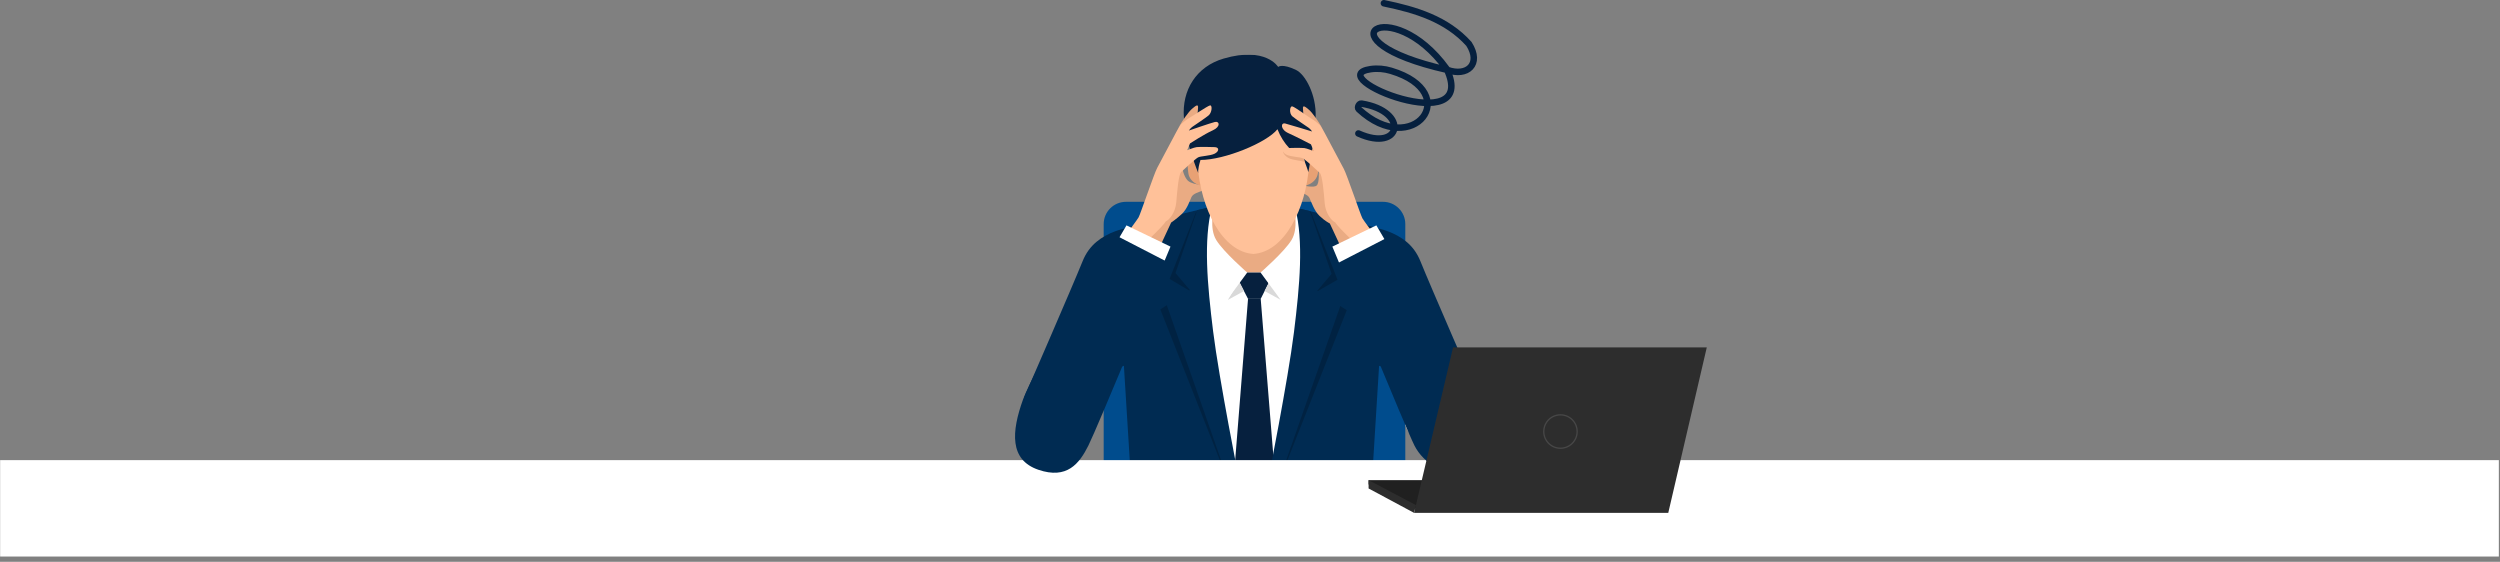 <svg width="1918" height="431" viewBox="0 0 1918 431" fill="none" xmlns="http://www.w3.org/2000/svg">
<rect x="0" y="0" width="1918" height="431" fill="#808080" stroke="none"/>
<g clip-path="url(#clip0_75_1541)">
<path d="M1061.74 2.5C1086.06 7.51 1109.86 14.64 1126.95 33.69C1136.93 49.29 1125.51 59.11 1110.44 53.64C1008.49 30.7 1067.08 -6.42 1109.88 52.86C1135.85 108.36 1011.68 58.74 1051.62 53.04C1056.83 52.3 1062.15 52.8 1067.19 54.31C1123.53 71.2 1084.2 122.62 1042.42 83.8C1041.04 82.52 1042.67 79.2 1044.53 79.49C1081.76 85.5 1075.06 117.23 1042.16 102.4" stroke="#06203E" stroke-width="5" stroke-linecap="round" stroke-linejoin="round"/>
<mask id="mask0_75_1541" style="mask-type:luminance" maskUnits="userSpaceOnUse" x="765" y="41" width="387" height="329">
<path d="M1151.87 41.91H765.545V369.71H1151.87V41.91Z" fill="white"/>
</mask>
<g mask="url(#mask0_75_1541)">
<path d="M863.845 154.832H1061.05C1070.49 154.832 1078.15 162.492 1078.15 171.932V443.472H846.745V171.932C846.745 162.492 854.405 154.832 863.845 154.832Z" fill="#004C8D"/>
<path d="M1134.24 303.883C1134.24 303.883 1097.28 219.183 1089.73 200.393C1084.6 187.623 1075.08 181.403 1064.79 177.453C1054.5 173.493 986.805 157.673 986.805 157.673L960.425 154.183V154.113L960.155 154.153L959.885 154.113V154.183L933.505 157.673C933.505 157.673 865.805 173.493 855.515 177.453C845.225 181.413 835.705 187.623 830.575 200.393C823.025 219.193 785.715 304.893 785.715 304.893L862.255 280.643L867.785 369.713H1052.51L1058.04 280.643L1134.23 303.893L1134.24 303.883Z" fill="#002B52"/>
<path d="M1006.76 177.19C1006.22 176.18 1005.72 175.15 1005.23 174.07L1006.45 176.96C1006.55 177.04 1006.65 177.12 1006.76 177.2V177.19Z" fill="white"/>
<path d="M1093.86 340.451C1093.62 340.061 1093.39 339.671 1093.16 339.261C1091.17 335.671 1089.65 331.771 1088.16 327.961C1087.31 325.781 1086.61 323.561 1086.02 321.301C1084.84 319.971 1083.81 318.511 1082.94 316.921C1082.6 316.301 1082.27 315.671 1081.94 315.051C1080.69 318.731 1079.42 322.411 1078.14 326.091C1078.51 326.971 1078.89 327.871 1079.27 328.761C1082.13 335.551 1087.5 339.191 1093.85 340.441L1093.86 340.451Z" fill="white"/>
<path d="M973.315 369.58L985.865 335.89L1005.51 224.67C1005.51 224.67 1006.18 188.24 998.335 165.13C996.545 159.87 985.675 158.73 981.725 158.08C981.995 158.12 959.935 156.5 959.825 156.49C959.695 156.43 935.395 158.21 935.115 158.19C908.595 161.95 915.395 224.84 915.395 224.84L935.875 335.89L944.925 369.72L973.315 369.58Z" fill="white"/>
<path d="M1011.7 128.07C1011.7 132.23 1012.36 140.35 1010.16 142.32C1007.96 144.29 1000.51 142.32 998.535 142.32C996.565 142.32 994.585 146.27 996.565 147.14C998.535 148.02 1003.36 149.11 1004.68 151.96C1006 154.81 1008.24 161.76 1012.41 165.71C1016.58 169.66 1020.26 171.47 1020.26 171.47L1030.57 193.61L1045.05 187.25L1011.71 128.07H1011.7Z" fill="#EAAB83"/>
<path d="M907.065 127.332C907.065 131.492 909.205 136.692 911.395 138.662C913.585 140.632 918.245 141.582 920.225 141.582C922.205 141.582 924.175 145.532 922.195 146.402C920.215 147.272 915.395 148.372 914.075 151.222C912.755 154.072 910.895 160.182 906.725 164.122C902.555 168.072 898.505 170.732 898.505 170.732L888.195 192.872L873.715 186.512L907.055 127.332H907.065Z" fill="#EAAB83"/>
<path d="M995.275 160.832H927.865V209.092H995.275V160.832Z" fill="#EAAB83"/>
<path d="M967.215 229.282H957.495L950.765 216.352L954.265 209.082H970.455L973.225 217.272L967.215 229.282Z" fill="#06203E"/>
<path d="M957.495 229.281L946.295 369.661H978.525L967.215 229.281H957.495Z" fill="#06203E"/>
<path d="M982.555 230.082L970.205 223.282L974.115 215.582L982.555 230.082Z" fill="#D9D9D9"/>
<path d="M942.025 230.082L954.385 223.282L950.475 215.582L942.025 230.082Z" fill="#D9D9D9"/>
<path d="M956.865 209.091L941.425 230.061C941.425 230.061 923.615 206.721 922.025 200.391C920.445 194.061 919.645 174.681 923.215 168.741C926.775 162.811 927.965 159.641 927.965 159.641L931.135 160.831C931.135 160.831 927.575 175.071 933.115 184.171C938.655 193.271 956.865 209.091 956.865 209.091Z" fill="white"/>
<path d="M967.095 209.091L982.535 230.061C982.535 230.061 1000.34 206.721 1001.93 200.391C1003.51 194.061 1004.31 174.681 1000.74 168.741C997.185 162.811 995.995 159.641 995.995 159.641L992.825 160.831C992.825 160.831 996.385 175.071 990.845 184.171C985.305 193.271 967.095 209.091 967.095 209.091Z" fill="white"/>
<path d="M925.525 141.931C922.875 144.131 912.785 140.771 911.715 132.911C910.645 125.051 910.425 116.721 916.505 113.771C922.585 110.831 926.635 123.151 927.365 128.861C928.105 134.561 928.615 139.361 925.525 141.921V141.931Z" fill="#E8A174"/>
<path d="M997.275 141.97C999.925 144.17 1010.01 140.81 1011.08 132.95C1012.15 125.09 1012.37 116.76 1006.29 113.81C1000.21 110.87 996.165 123.19 995.435 128.9C994.695 134.6 994.185 139.4 997.275 141.96V141.97Z" fill="#E8A174"/>
<g style="mix-blend-mode:multiply" opacity="0.2">
<path d="M897.315 213.999L912.655 223.079L890.185 237.349L942.345 369.499H945.615C945.615 369.499 930.735 295.309 926.195 258.799C921.665 222.289 918.725 189.239 925.225 163.269C921.775 162.879 917.605 162.719 917.605 162.719L897.295 213.999H897.315Z" fill="black"/>
</g>
<path d="M901.835 209.48L912.915 222.53L894.705 232.82L942.625 369.64H950.925C950.925 369.64 935.255 290.78 930.715 254.28C926.185 217.77 923.245 184.72 929.745 158.75C921.195 160.77 918.495 161.21 918.495 161.21L901.825 209.48H901.835Z" fill="#002B52"/>
<g style="mix-blend-mode:multiply" opacity="0.2">
<path d="M1026.13 214.622L1010.55 223.562L1033.25 237.962L981.175 369.702H978.175C978.175 369.702 992.695 295.922 997.235 259.412C1001.76 222.902 1004.7 189.852 998.205 163.882C1000.94 163.042 1005.58 162.242 1005.58 162.242L1026.12 214.622H1026.13Z" fill="black"/>
</g>
<path d="M1021.61 210.101L1010.53 223.151L1028.74 233.441L980.985 369.591H972.685C972.685 369.591 988.195 291.411 992.725 254.901C997.255 218.391 1000.19 185.341 993.695 159.371C1002.16 161.271 1004.93 161.931 1004.95 161.971L1021.61 210.111V210.101Z" fill="#002B52"/>
<path d="M961.575 65.931C1026.99 58.811 1010.22 192.311 961.155 194.851H961.995C913.205 192.381 896.005 58.811 961.575 65.931Z" fill="#FFC199"/>
<path d="M919.355 132.882C919.355 132.882 918.505 131.172 921.005 122.722C939.435 122.722 971.815 109.492 980.065 99.142C984.605 110.722 992.795 118.632 999.725 120.742C1002.72 128.352 1003.78 132.062 1003.78 132.062C1003.78 132.062 1008.71 106.312 1009.35 89.622C1009.98 72.932 1001.52 57.142 994.345 53.682C983.565 48.492 980.595 51.342 980.595 51.342C980.595 51.342 971.225 35.492 938.845 44.912C917.645 51.082 906.755 69.262 908.265 89.902C909.755 110.282 919.355 132.892 919.355 132.892V132.882Z" fill="#06203E"/>
<path d="M905.085 96.423C906.405 93.573 911.885 85.683 914.515 83.493C917.145 81.303 919.565 79.113 919.125 83.053C918.685 87.003 919.125 90.723 916.495 92.693C913.865 94.663 905.085 96.423 905.085 96.423Z" fill="#EAAB83"/>
<path d="M866.265 176.873C866.265 176.873 872.185 168.983 873.505 166.793C874.825 164.603 885.565 132.813 887.765 128.873C889.955 124.923 904.215 97.743 905.095 96.433C905.975 95.113 911.235 90.953 912.335 90.513C913.435 90.073 926.315 81.313 928.285 80.883C930.255 80.443 929.875 86.353 927.245 88.543C924.615 90.733 916.275 96.213 914.745 97.313C913.205 98.413 912.115 100.163 912.115 100.163C912.115 100.163 928.505 94.463 932.015 93.593C935.525 92.713 936.785 97.153 930.425 100.003C924.065 102.853 912.985 110.023 912.985 110.023L910.795 115.283C910.795 115.283 916.055 113.093 918.035 112.873C920.015 112.653 928.565 112.653 932.075 112.873C935.585 113.093 935.365 116.163 931.855 117.913C928.345 119.663 921.105 119.663 919.135 120.763C917.165 121.863 908.165 129.973 906.195 131.943C904.225 133.913 903.125 146.633 902.465 154.963C901.805 163.293 896.985 168.773 894.345 169.873C892.375 173.823 871.755 192.673 871.755 192.673L860.345 183.903L866.265 176.893V176.873Z" fill="#FFC199"/>
<path d="M1013.68 97.161C1012.36 94.311 1006.88 86.421 1004.25 84.231C1001.62 82.041 999.205 79.851 999.645 83.791C1000.08 87.741 999.645 91.461 1002.27 93.431C1004.9 95.401 1013.68 97.161 1013.68 97.161Z" fill="#EAAB83"/>
<path d="M997.695 117.353C995.725 117.133 989.445 114.653 985.935 114.873C982.425 115.093 985.215 119.553 988.725 121.313C992.235 123.063 999.165 123.313 1001.13 124.413C1000.25 120.753 997.845 117.383 997.695 117.363V117.353Z" fill="#EAAB83"/>
<path d="M1052.5 177.603C1052.5 177.603 1046.58 169.713 1045.26 167.523C1043.94 165.333 1033.2 133.543 1031 129.603C1028.81 125.653 1014.55 98.473 1013.67 97.163C1012.79 95.843 1007.53 91.683 1006.43 91.243C1005.33 90.803 993.435 82.043 991.455 81.613C989.485 81.173 988.885 87.083 991.515 89.273C994.145 91.463 1002.48 96.943 1004.01 98.043C1005.54 99.143 1006.64 100.893 1006.64 100.893C1006.64 100.893 989.535 95.633 986.025 94.753C982.515 93.873 982.105 99.313 988.465 102.163C994.825 105.013 1005.77 110.753 1005.77 110.753L1007.96 116.013C1007.96 116.013 1002.7 113.823 1000.72 113.603C998.755 113.383 990.195 113.383 986.685 113.603C983.175 113.823 983.395 116.893 986.905 118.643C990.415 120.393 997.655 120.393 999.625 121.493C1001.59 122.593 1010.59 130.703 1012.56 132.673C1014.53 134.643 1015.63 147.363 1016.29 155.693C1016.95 164.023 1021.77 169.503 1024.41 170.603C1026.38 174.553 1047 193.403 1047 193.403L1058.41 184.633L1052.49 177.623L1052.5 177.603Z" fill="#FFC199"/>
</g>
<path d="M1917.21 353H0V426.95H1917.21V353Z" fill="white"/>
<path d="M864.235 172.898L897.995 189.198L887.795 213.648L851.765 194.178L864.235 172.898Z" fill="white"/>
<path d="M852.425 178.699L894.575 200.439C894.575 200.439 842.065 327.739 835.035 341.779C828.015 355.819 818.565 367.869 796.675 360.419C774.425 352.839 775.885 331.339 784.925 306.319C792.325 285.819 852.425 178.699 852.425 178.699Z" fill="#002B52"/>
<path d="M1055.94 172.898L1022.18 189.198L1032.38 213.648L1068.41 194.178L1055.94 172.898Z" fill="white"/>
<path d="M1068.65 180.039L1026.49 201.779C1026.49 201.779 1078.12 327.749 1085.15 341.789C1092.18 355.829 1109.62 365.999 1123.51 360.429C1145.33 351.669 1144.3 331.349 1135.26 306.329C1127.86 285.829 1068.65 180.049 1068.65 180.049V180.039Z" fill="#002B52"/>
<path d="M1049.98 371.621V368.371H1125.08L1163.9 390.361H1084.91L1049.98 371.621Z" fill="#202020"/>
<path d="M1049.98 368.371V374.751L1084.91 393.491L1086.31 387.531L1049.98 368.371Z" fill="#2D2D2D"/>
<path d="M1114.79 266.512H1309.45L1279.89 393.492H1084.91L1114.79 266.512Z" fill="#2D2D2D"/>
<path d="M1197.18 343.893C1204.26 343.893 1209.99 338.158 1209.99 331.083C1209.99 324.009 1204.26 318.273 1197.18 318.273C1190.11 318.273 1184.38 324.009 1184.38 331.083C1184.38 338.158 1190.11 343.893 1197.18 343.893Z" stroke="#474747" stroke-miterlimit="10"/>
</g>
<defs>
<clipPath id="clip0_75_1541">
<rect width="1917" height="431" fill="white" transform="translate(0.105)"/>
</clipPath>
</defs>
</svg>
